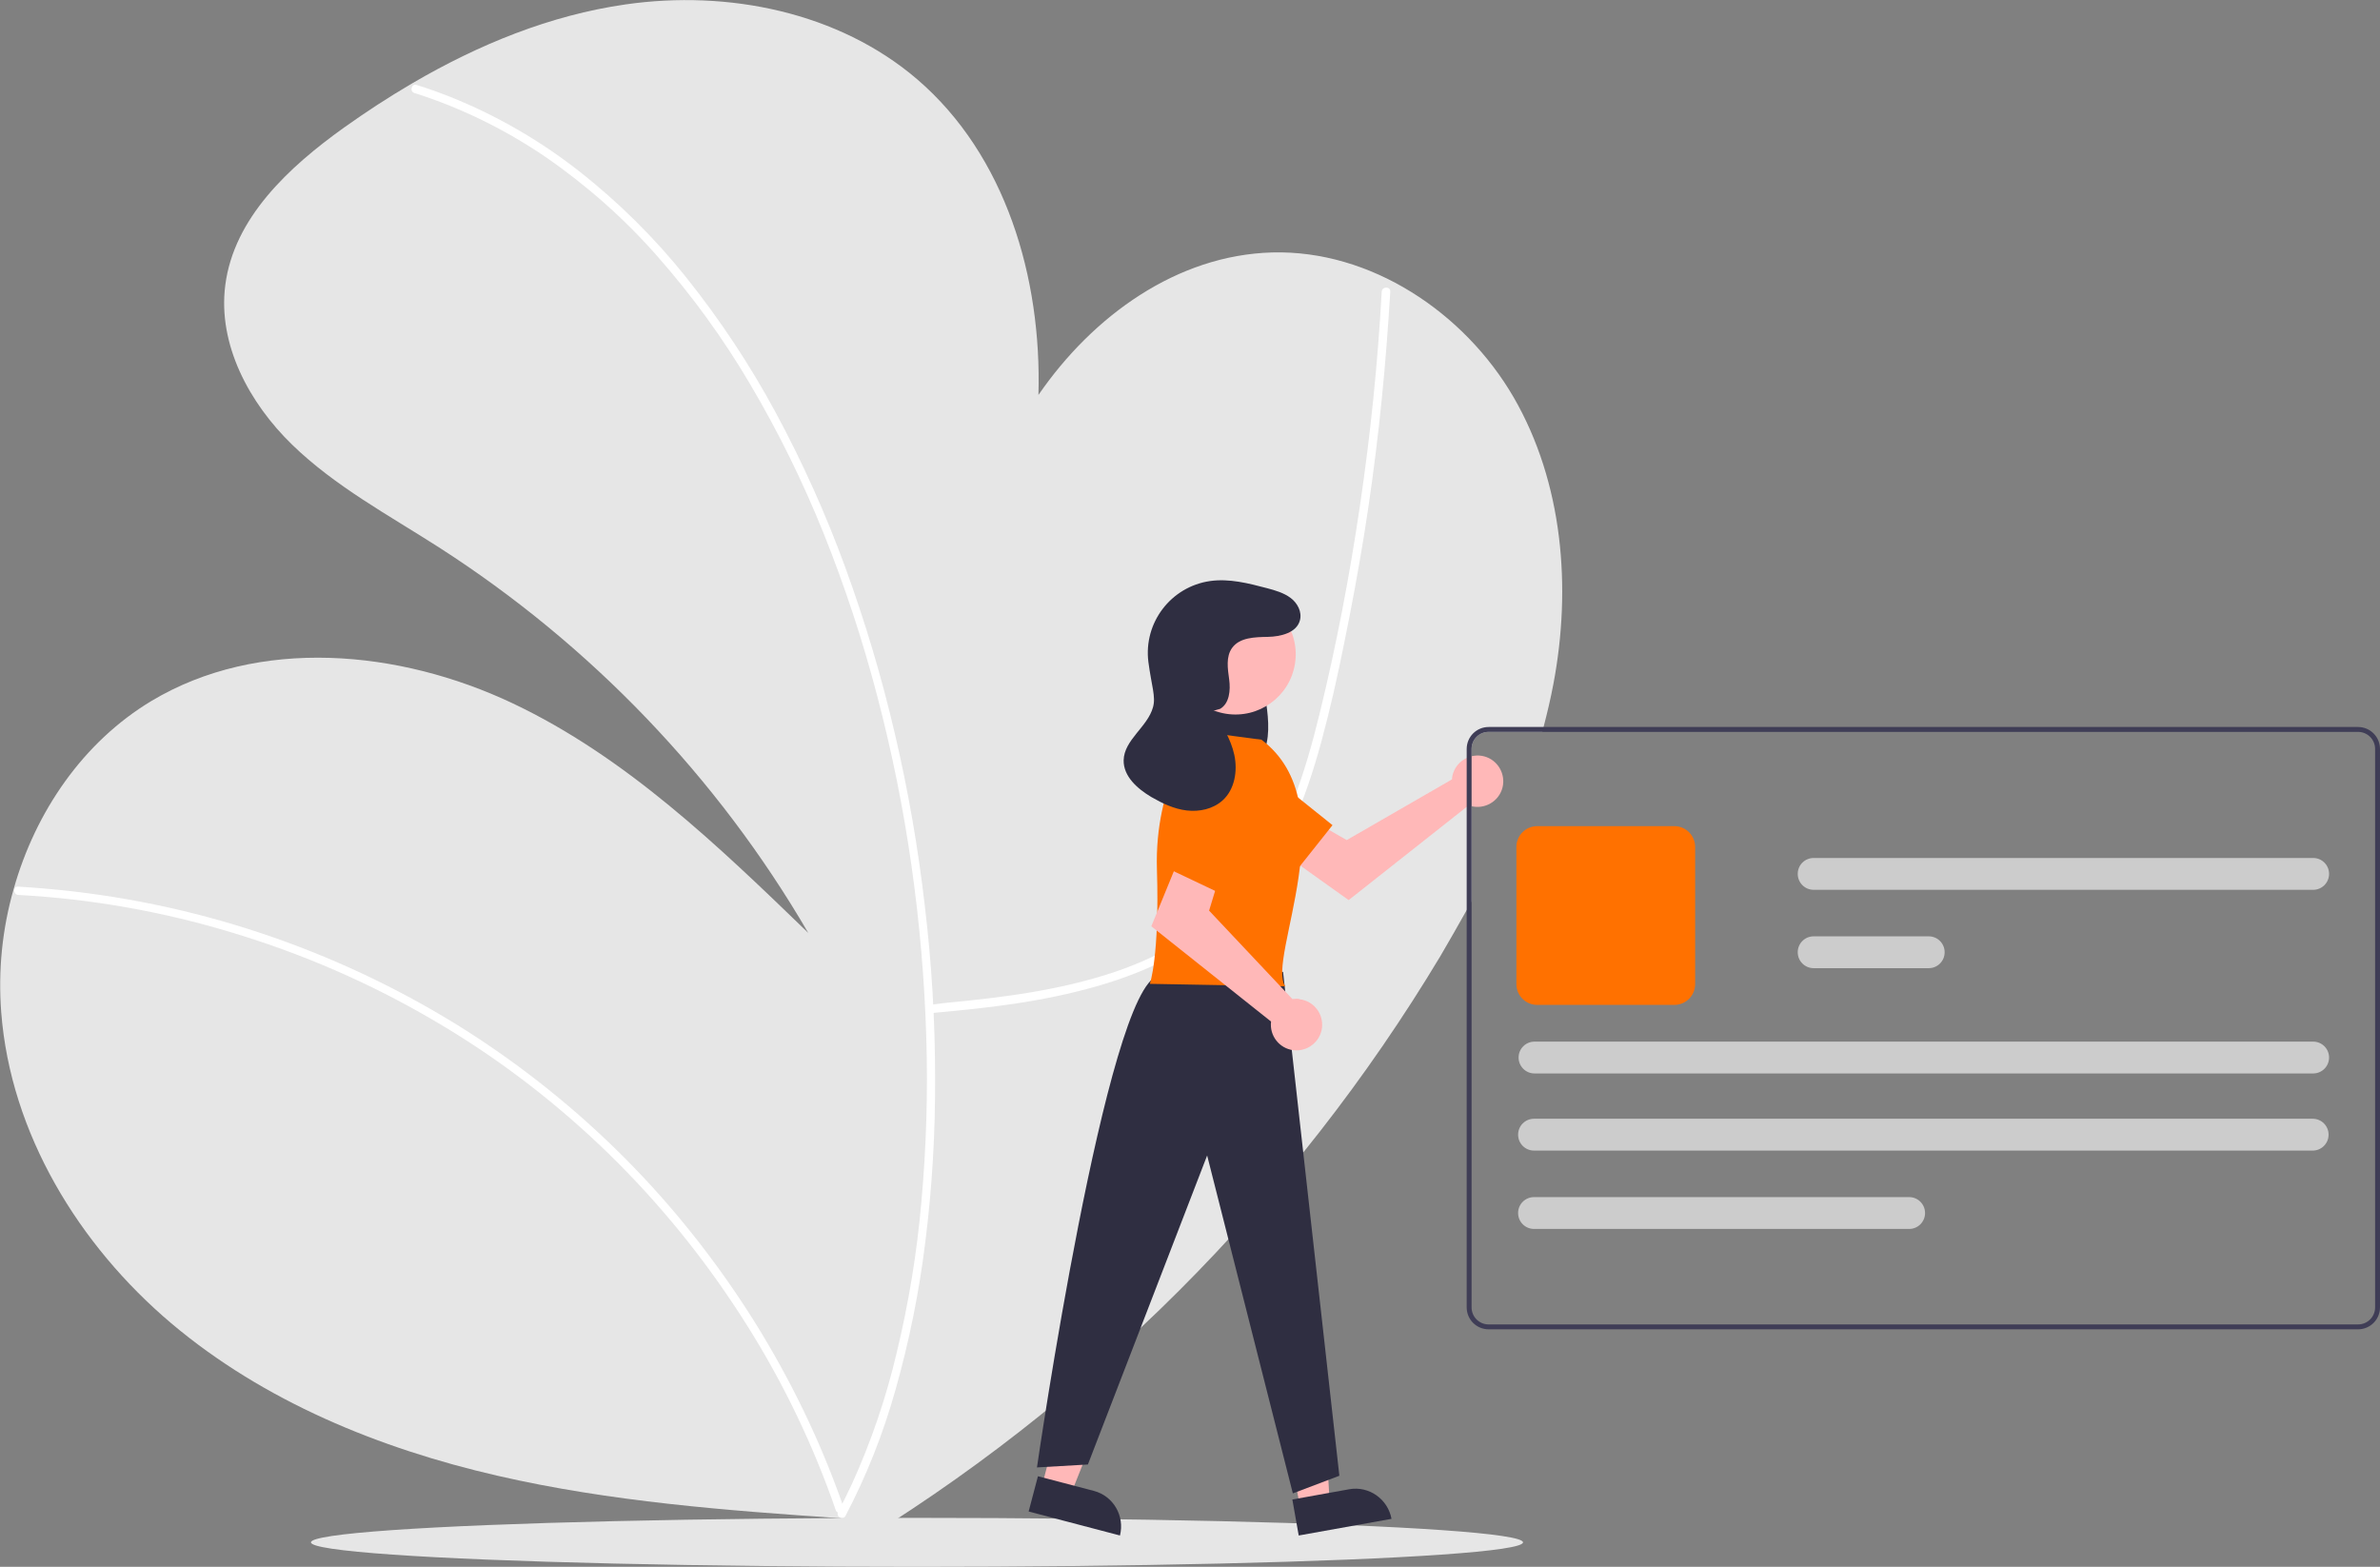 <svg id="b944483d-564a-4430-a20f-83b53d0ebb22" xmlns="http://www.w3.org/2000/svg" xmlns:xlink="http://www.w3.org/1999/xlink" viewBox="0 0 972 639.9" style="enable-background:new 0 0 972 639.9;"><rect x="0" y="0" width="972" height="639.9" fill="#808080" stroke="none"/><style>.st0{fill:#E6E6E6;}
.st1{fill:#FFFFFF;}
.st2{fill:#FFB8B8;}
.st3{fill:#FF7100;}
.st4{fill:#2F2E41;}
.st5{fill:#3F3D56;}
.st6{fill:#CCCCCC;}</style><path class="st0" d="M634.4 279.4c-1.1 5.9-2.5 11.7-4 17.5-.2.7-.4 1.3-.5 2H608c-3.9.0-7 3.1-7 7V368c-.7 1.2-1.3 2.5-2 3.7-3.5 6.3-7.1 12.5-10.7 18.7-60 1e2-143.7 183.6-243.7 243.5l5.9-13.4c-2.2-.2-4.4-.3-6.5-.4-47.2-3.2-94.7-6.8-140.8-17.4-48.3-11.1-95.5-30.4-133.3-62.3-37.8-32-65.6-77.6-69.4-127-1.3-17 .4-34 5.1-50.4 8.9-31.5 28.3-59.9 56.2-76.7 43.9-26.3 101.2-21 147.5.9 46.3 21.9 84 58.2 120.8 93.8-37.1-63.7-88.9-117.7-150.9-157.5-20.6-13.2-42.4-24.9-59.9-41.9s-30.4-40.9-27.3-65.1c3.5-27.5 26-48.3 48.5-64.4 9-6.4 18.3-12.5 27.9-18.1 27-15.8 56.3-27.8 87.1-32.2 41.8-6 87 3.1 119.1 30.6 36.1 31 50.9 81 49.5 128.9 22.3-32.4 56.6-57.1 95.4-58.2 40.2-1.1 78.5 24.4 98.7 59.2C638.3 197.1 641.9 239.9 634.4 279.4z"/><path class="st1" d="M379.7 413.8c23.6-2.1 45.4-4.5 68.2-11 22.1-6.3 43.5-16.8 59.2-33.9 17-18.4 26.1-42.3 32.6-66.2 3.6-13.3 6.6-26.7 9.3-40.2 3-14.6 5.7-29.3 8.1-44 4.7-29.3 8-58.9 10-88.6.2-3.6.5-7.2.7-10.8.1-2.2-3.3-2.2-3.5.0-1.6 29.3-4.6 58.4-8.9 87.5-4.2 28.5-9.6 56.9-16.5 85-5.8 23.7-13.3 47.8-28.2 67.6-14 18.5-34.1 30.6-55.9 37.9-22.2 7.4-45.5 10.3-68.7 12.5-2.8.3-3.7.5-6.5.8C377.5 410.5 377.5 414 379.7 413.8z"/><path class="st1" d="M7.5 365.5c29.7 1.6 59.2 6.8 87.7 15.5 28.5 8.6 55.9 20.5 81.7 35.6 24.9 14.5 47.9 31.9 68.8 51.8 20.2 19.3 38.2 40.8 53.7 64.1 15.6 23.3 28.5 48.3 38.4 74.5 1.2 3.2 2.4 6.4 3.5 9.7.7 2.1 4.1 1.2 3.3-.9-9.3-26.8-21.7-52.4-36.7-76.4-15.1-24-32.7-46.3-52.7-66.4-20.3-20.4-42.9-38.4-67.3-53.7-51.3-31.9-109.4-51.3-169.6-56.4-3.6-.3-7.3-.6-10.9-.8C5.3 361.9 5.3 365.4 7.5 365.5z"/><path class="st1" d="M169.3 38c19 6 37 14.9 53.5 26.1 16.8 11.6 32.2 25.2 45.7 40.6 14.2 16.1 26.9 33.6 37.8 52.1 11.6 19.6 21.6 40 30.1 61.1 8.7 21.7 16 43.9 21.9 66.5 6 22.9 10.7 46.1 14 69.5 3.3 23.2 5.3 46.5 6 69.9.7 22.4.0 44.7-2 67-1.8 20.8-5.2 41.4-10.1 61.7-4.3 18.3-10.4 36.2-18.2 53.4-1.8 3.9-3.7 7.7-5.7 11.5-1 2 1.9 3.7 3 1.7 8.6-16.4 15.4-33.6 20.4-51.4 5.6-19.8 9.7-40 12.2-60.5 2.8-22.2 4.1-44.5 4-66.9.0-23.5-1.4-47-4.2-70.3-2.7-23.6-6.8-47.1-12.2-70.2-5.4-23.2-12.2-46-20.4-68.4-7.9-21.6-17.4-42.7-28.3-62.9-10.4-19.3-22.6-37.7-36.3-54.9-13-16.3-27.9-31.1-44.4-44-15.9-12.4-33.4-22.5-52.1-30-4.6-1.8-9.2-3.5-13.9-4.9C168.1 34 167.1 37.4 169.3 38z"/><ellipse class="st0" cx="374.5" cy="629.9" rx="247.5" ry="10"/><path class="st2" d="M593.2 316.7c-.1.5-.2 1.1-.2 1.6l-43 24.8-10.4-6-11.1 14.6 22.3 15.9 49-38.7c5.4 2 11.5-.8 13.5-6.2s-.8-11.5-6.2-13.5c-5.4-2-11.5.8-13.5 6.2C593.4 315.8 593.3 316.3 593.2 316.7z"/><path class="st3" d="M495.3 331.9l33.8 24.1 15.1-19-32.9-26.4c-5.7-4.6-14.1-3.7-18.7 2.1-.2.2-.3.4-.5.6C488 319.3 489.3 327.6 495.3 331.9z"/><polygon class="st2" points="425.5,607 437.4,610.1 455,565.8 437.5,561.2"/><path class="st4" d="M457.4 627.1l-37.3-9.8 3.8-14.4 22.9 6C454.7 611 459.4 619.1 457.4 627.1z"/><polygon class="st2" points="530.9,615.4 543,613.2 540.4,565.7 522.6,568.8"/><path class="st4" d="M568.3 620.3l-37.9 6.8-2.6-14.7 23.3-4.2C559.1 606.8 566.8 612.2 568.3 620.3z"/><path class="st4" d="M507.2 265.5c3 .7 5.4 3.8 6.8 7.3 1.3 3.7 2.2 7.5 2.7 11.4 1.1 7.3 2.2 15.1-.1 21.8-2.8 7.9-10.1 12-16.5 10.1s-11.5-9.2-13.2-17.6c-1.6-8.5-.6-17.2 2.9-25.1 1.8-4.1 4.3-8 7.7-9.8 3.4-2 7.8-1.1 10.1 2.1"/><path class="st4" d="M524 396.9l23 205.8-19 7.2-35-138-48.7 126.2-20.8 1.2S452 403 473.1 398.5L524 396.9z"/><ellipse transform="matrix(0.16 -0.987 0.987 0.16 160.1 722.596)" class="st2" cx="504.7" cy="267.2" rx="24.6" ry="24.6"/><path class="st3" d="M515.2 302.1l-26.5-3.5s-17.3 20.8-16.2 56.5-2.9 46.7-2.9 46.7l55.3 1C517 391.9 550.5 328.7 515.2 302.1z"/><path class="st2" d="M529.5 407.9c-.6.0-1.1.1-1.7.1l-34-36.1 3.5-11.5-16.7-7.5-10.4 25.4 48.9 38.9c-.7 5.8 3.4 11 9.1 11.7s11-3.4 11.7-9.1c.7-5.8-3.4-11-9.1-11.7C530.4 407.9 529.9 407.9 529.5 407.9z"/><path class="st3" d="M492.3 316.1l-15.7 38.4 21.9 10.4 18.2-38c3.2-6.6.4-14.6-6.3-17.8-.2-.1-.5-.2-.7-.3C502.9 306.1 495.1 309.3 492.3 316.1z"/><path class="st4" d="M498.3 289.5c3.8-2.2 4.3-7.6 3.7-12s-1.4-9.3 1.2-12.9c3.1-4.3 9.3-4.4 14.6-4.5s11.8-1.7 13.1-6.8c.9-3.4-1-7-3.8-9.1s-6.3-3.1-9.7-4c-7.6-2-15.4-4-23.2-2.9-16 2.3-27.2 17-25.2 33 1.3 9.9 3.1 14.2 1.9 18.5-2.2 8.1-11.8 13.3-12 21.7-.1 6.6 5.6 11.6 11.3 15 4.5 2.6 9.3 4.9 14.5 5.5s10.7-.6 14.6-4.1c5-4.5 6.2-12.1 4.8-18.6s-5.1-12.4-8.7-18"/><path class="st5" d="M963 296.9H608c-5 0-9 4-9 9v228c0 5 4 9 9 9h355c5 0 9-4 9-9v-228c0-5-4-9-9-9zm7 237c0 3.9-3.1 7-7 7H608c-3.9.0-7-3.1-7-7v-228c0-3.9 3.1-7 7-7h355c3.9.0 7 3.1 7 7v228z"/><path class="st3" d="M683.8 410.4h-56c-4.7.0-8.5-3.8-8.5-8.5v-56c0-4.7 3.8-8.5 8.5-8.5h56c4.7.0 8.5 3.8 8.5 8.5v56C692.3 406.6 688.5 410.4 683.8 410.4z"/><path class="st6" d="M944.5 469.9h-318c-3.6.0-6.5-2.9-6.5-6.5s2.9-6.5 6.5-6.5h318c3.6.0 6.5 2.9 6.5 6.5S948.1 469.9 944.5 469.9z"/><path class="st6" d="M944.7 438.4h-318c-3.6.0-6.5-2.9-6.5-6.5s2.9-6.5 6.5-6.5h318c3.6.0 6.5 2.9 6.5 6.5S948.3 438.4 944.7 438.4z"/><path class="st6" d="M787.7 395.4h-47c-3.6.0-6.5-2.9-6.5-6.5s2.9-6.5 6.5-6.5h47c3.6.0 6.5 2.9 6.5 6.5S791.3 395.4 787.7 395.4z"/><path class="st6" d="M944.7 363.4h-204c-3.6.0-6.5-2.9-6.5-6.5s2.9-6.5 6.5-6.5h204c3.6.0 6.5 2.9 6.5 6.5S948.3 363.4 944.7 363.4z"/><path class="st6" d="M779.7 501.9H626.5c-3.6.0-6.5-2.9-6.5-6.5s2.9-6.5 6.5-6.5h153.2c3.6.0 6.5 2.9 6.5 6.5S783.3 501.9 779.7 501.9z"/></svg>
